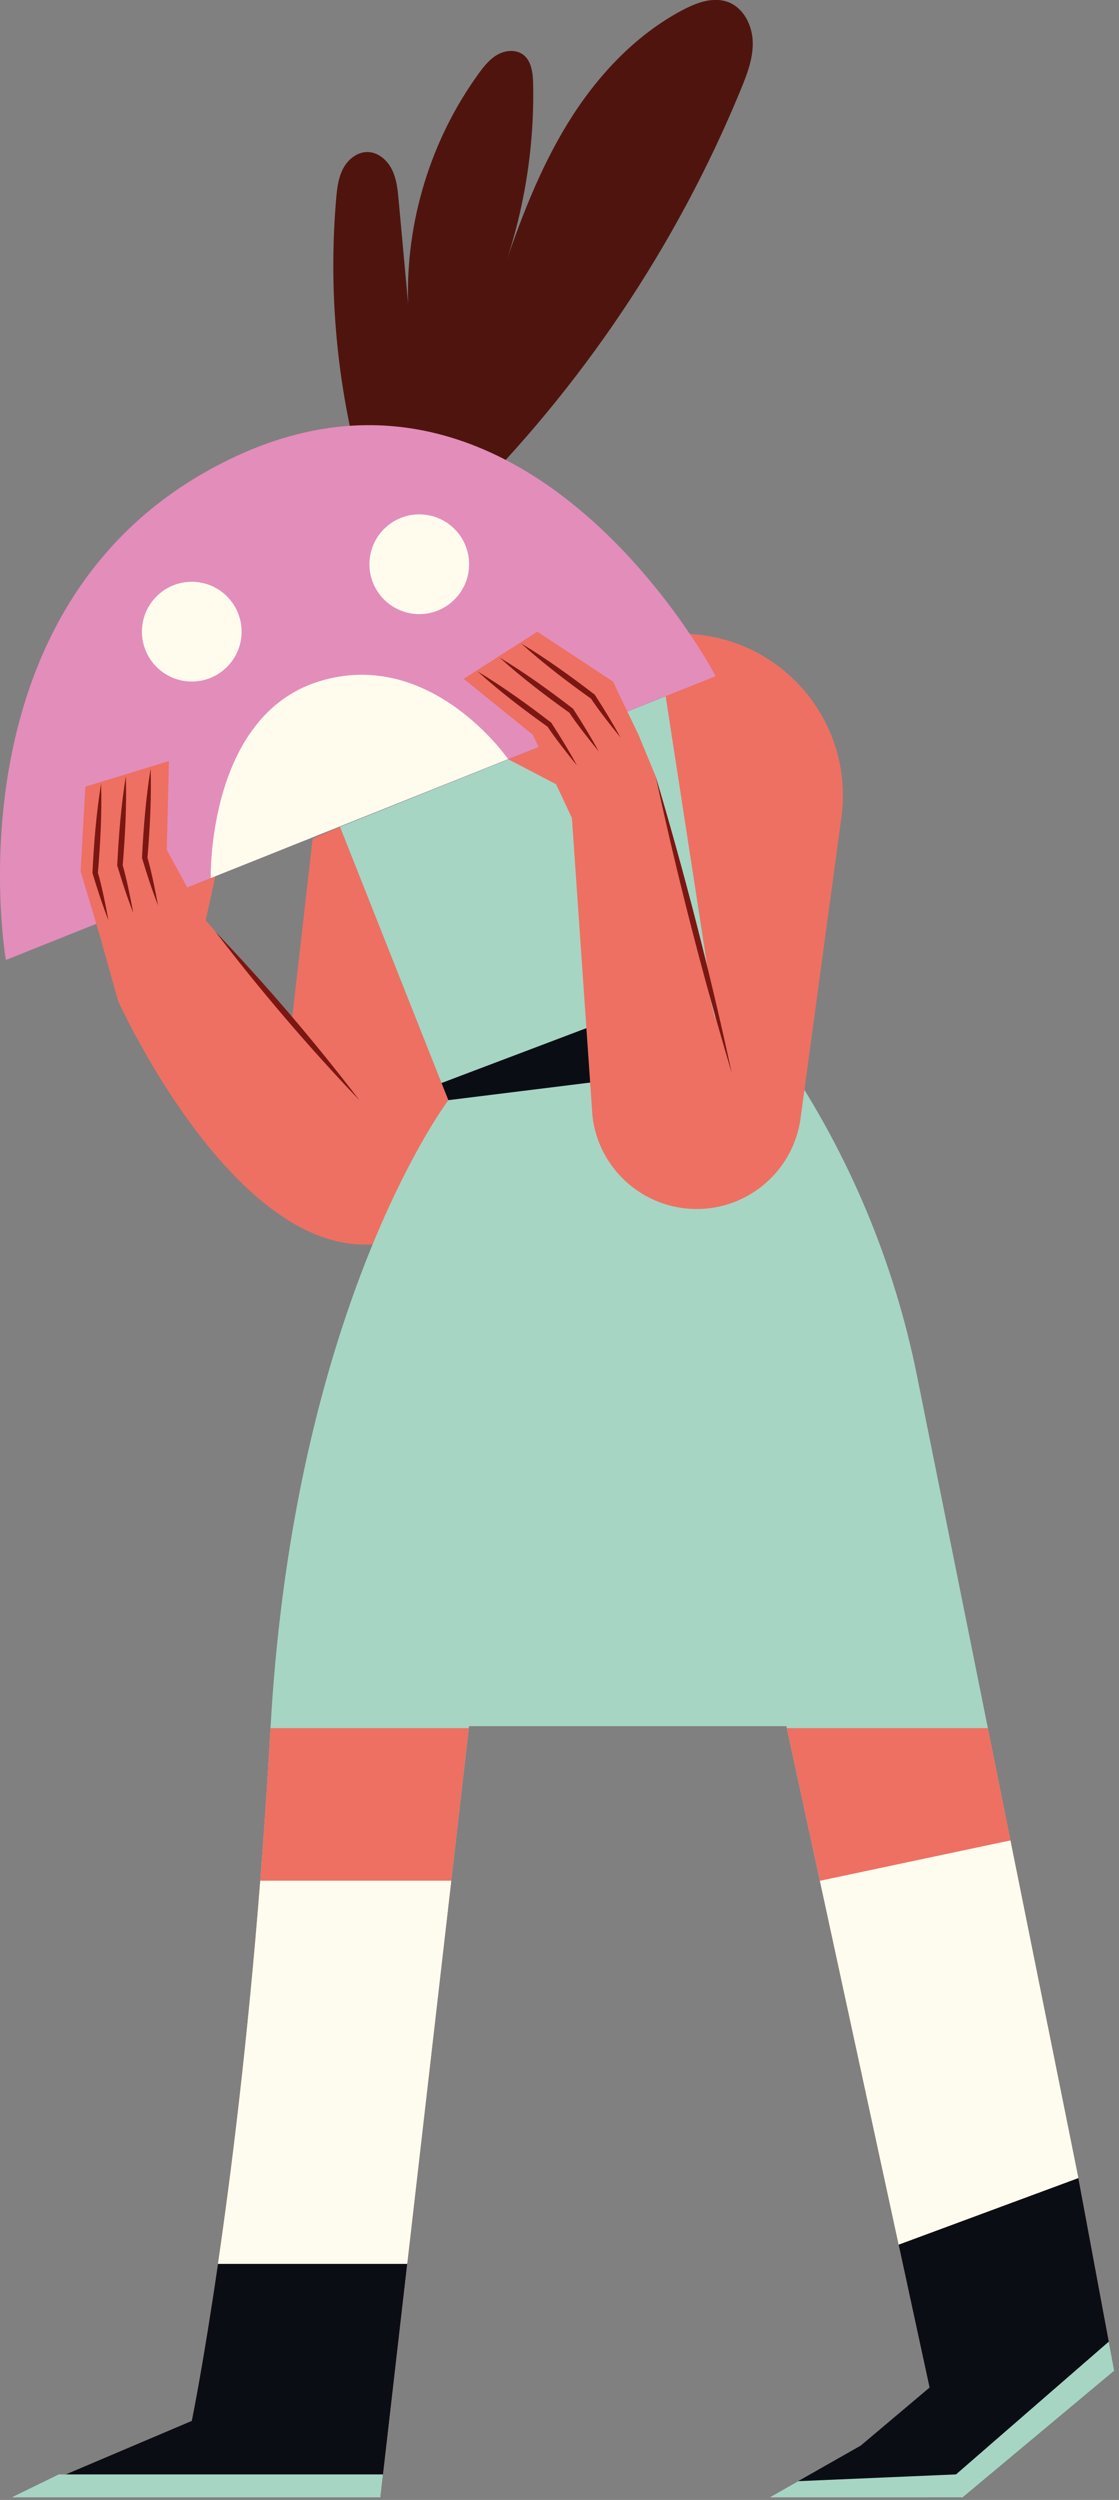 <svg width="116" height="259" viewBox="0 0 116 259" fill="none" xmlns="http://www.w3.org/2000/svg">
<rect x="0" y="0" width="116" height="259" fill="#808080" stroke="none"/>
<g clip-path="url(#clip0_1705_6040)">
<path d="M32.409 86.888L30.25 105.798L21.326 95.343L22.326 90.774L10.004 95.697L12.243 103.694C12.243 103.694 25.931 134.072 42.017 128.185L46.476 113.972L35.246 85.662L32.409 86.882V86.888Z" fill="#EE7062"/>
<path d="M115.504 245.617L96.362 258.744H79.77L89.652 254.474L96.362 247.355L93.16 232.563L85.437 196.926L81.564 179.035L81.521 178.834H48.623L48.599 179.035L46.781 194.846L42.212 234.545L39.431 258.744H1.202L19.88 250.814C19.88 250.814 21.07 245.019 22.595 234.545C23.998 224.95 25.675 211.432 26.981 194.846C27.371 189.85 27.731 184.574 28.042 179.035V178.992C28.054 178.803 28.067 178.62 28.079 178.437C28.195 176.375 28.347 174.375 28.524 172.417C28.53 172.331 28.542 172.246 28.548 172.16C32.154 132.907 46.476 113.985 46.476 113.985L35.246 85.668C35.246 85.668 71.291 71.211 71.852 70.992C72.133 70.876 74.512 80.612 76.812 90.347C79.099 100.028 81.314 109.702 81.314 109.702C88.029 119.633 92.702 130.796 95.063 142.551L100.998 172.032L101.126 172.673L102.285 178.437L102.401 178.992V179.035L105.146 192.662L111.789 225.663L115.504 245.617Z" fill="#A6D5C4"/>
<path d="M48.599 179.035L46.781 194.846L42.212 234.545L39.431 258.738H1.202L19.88 250.808C19.88 250.808 21.07 245.019 22.595 234.545C23.998 224.95 25.675 211.432 26.981 194.846C27.371 189.85 27.731 184.568 28.042 179.035H48.599Z" fill="#EE7062"/>
<path d="M115.503 245.616L99.79 258.738H79.769L89.651 254.468L96.362 247.355L93.159 232.556L81.563 179.035H102.407L111.788 225.657L115.503 245.616Z" fill="#EE7062"/>
<path d="M46.781 194.846L42.212 234.545H22.595C23.998 224.95 25.675 211.432 26.981 194.846H46.781Z" fill="#FEFCEF"/>
<path d="M84.991 194.846L104.743 190.662L111.789 225.657L93.159 232.556L84.991 194.846Z" fill="#FEFCEF"/>
<path d="M46.476 113.979L67.973 111.313L62.69 105.798L45.769 112.203L46.476 113.979Z" fill="#0B0D15"/>
<path d="M67.973 80.441L74.195 105.798L67.973 65.441L71.743 65.697C81.423 66.35 88.53 75.061 87.224 84.674L82.991 115.851C82.259 121.237 77.66 125.257 72.218 125.257C66.686 125.257 62.031 121.097 61.415 115.601L59.286 84.741L55.889 77.397L64.789 73.816L66.1 76.994" fill="#EE7062"/>
<path d="M36.685 46.043C34.745 37.747 34.123 29.14 34.843 20.648C34.934 19.569 35.056 18.465 35.55 17.501C36.044 16.537 37.008 15.744 38.088 15.75C39.186 15.75 40.144 16.586 40.632 17.568C41.12 18.55 41.23 19.672 41.327 20.764C41.657 24.339 41.986 27.914 42.309 31.482C42.029 23.015 44.645 14.475 49.623 7.619C50.166 6.869 50.764 6.118 51.575 5.661C52.386 5.203 53.46 5.106 54.21 5.649C55.107 6.301 55.241 7.558 55.266 8.668C55.406 15.323 54.32 22.009 52.075 28.28C53.875 22.924 55.894 17.592 58.852 12.78C61.811 7.967 65.788 3.66 70.79 1.025C72.242 0.262 73.956 -0.366 75.493 0.22C77.091 0.83 77.982 2.623 78.031 4.331C78.08 6.039 77.451 7.686 76.799 9.266C70.168 25.376 60.268 40.132 47.872 52.375L36.685 46.037V46.043Z" fill="#50140E"/>
<path d="M0.61 99.454L74.189 70.052C74.189 70.052 54.888 33.111 24.431 47.287C-6.026 61.464 0.61 99.454 0.61 99.454Z" fill="#E38DBB"/>
<path d="M19.88 70.608C22.733 70.608 25.046 68.294 25.046 65.441C25.046 62.587 22.733 60.274 19.88 60.274C17.026 60.274 14.713 62.587 14.713 65.441C14.713 68.294 17.026 70.608 19.88 70.608Z" fill="#FFFCEE"/>
<path d="M43.463 63.623C46.316 63.623 48.629 61.31 48.629 58.456C48.629 55.603 46.316 53.29 43.463 53.29C40.609 53.29 38.296 55.603 38.296 58.456C38.296 61.31 40.609 63.623 43.463 63.623Z" fill="#FFFCEE"/>
<path d="M21.844 90.969C21.844 90.969 21.454 74.213 33.05 70.601C44.646 66.99 52.674 78.647 52.674 78.647L21.844 90.969Z" fill="#FFFCEE"/>
<path d="M104.743 190.662L84.991 194.846L89.999 188.173L96.764 187.087L104.279 188.331L104.743 190.662Z" fill="#EE7062"/>
<path d="M10.285 96.728L10.187 96.392L8.357 90.268L8.845 81.502L17.514 78.843L17.288 88.047L19.49 92.073L12.542 97.075" fill="#EE7062"/>
<path d="M67.973 80.441C70.992 90.561 73.633 100.857 75.86 111.179C72.841 101.059 70.199 90.762 67.973 80.441Z" fill="#7B1712"/>
<path d="M22.326 96.52C27.603 102.053 32.611 107.909 37.259 113.985C31.976 108.452 26.974 102.596 22.326 96.52Z" fill="#7B1712"/>
<path d="M67.972 80.441L66.178 76.104L63.543 70.608L55.699 65.441L48.062 70.327L55.223 76.11L59.292 84.735L65.178 78.342" fill="#EE7062"/>
<path d="M57.651 81.252L52.674 78.653L55.895 77.391L57.651 81.252Z" fill="#EE7062"/>
<path d="M42.212 234.545L39.431 258.738H1.202L19.88 250.808C19.88 250.808 21.07 245.019 22.595 234.545H42.212Z" fill="#0B0D15"/>
<path d="M115.503 245.617L99.79 258.738H79.769L89.225 253.37L96.362 247.355L93.159 232.556L111.788 225.657L115.503 245.617Z" fill="#0B0D15"/>
<path d="M1.202 258.738H39.431L39.705 256.353H6.094L1.202 258.738Z" fill="#A6D5C4"/>
<path d="M79.769 258.738L82.734 257.054L99.106 256.352L114.942 242.597L115.503 245.616L99.79 258.738H79.769Z" fill="#A6D5C4"/>
<path d="M10.48 81.173C10.571 84.265 10.406 87.34 10.15 90.42C10.498 91.573 10.968 93.806 11.242 95.349C10.614 93.733 10.077 92.092 9.583 90.439C9.736 87.34 9.98 84.247 10.48 81.179V81.173Z" fill="#7B1712"/>
<path d="M13.048 80.398C13.14 83.491 12.975 86.565 12.719 89.646C13.066 90.799 13.536 93.031 13.811 94.574C13.182 92.958 12.646 91.317 12.151 89.664C12.304 86.565 12.548 83.472 13.048 80.404V80.398Z" fill="#7B1712"/>
<path d="M15.616 79.617C15.708 82.71 15.543 85.784 15.287 88.865C15.635 90.018 16.104 92.25 16.379 93.794C15.751 92.177 15.214 90.536 14.72 88.883C14.872 85.784 15.116 82.692 15.616 79.623V79.617Z" fill="#7B1712"/>
<path d="M54.01 66.655C56.675 68.259 59.189 70.077 61.653 71.968C62.593 73.413 63.495 74.89 64.325 76.409C63.331 75.201 61.928 73.395 61.275 72.389C58.762 70.595 56.309 68.729 54.016 66.655H54.01Z" fill="#7B1712"/>
<path d="M51.759 68.106C54.425 69.711 56.938 71.529 59.402 73.42C60.342 74.865 61.244 76.341 62.074 77.86C61.08 76.653 59.677 74.847 59.024 73.841C56.511 72.047 54.059 70.18 51.765 68.106H51.759Z" fill="#7B1712"/>
<path d="M49.502 69.558C52.168 71.163 54.681 72.98 57.145 74.871C58.085 76.317 58.987 77.793 59.817 79.312C58.823 78.104 57.42 76.299 56.767 75.292C54.254 73.499 51.802 71.632 49.502 69.558Z" fill="#7B1712"/>
</g>
<defs>
<clipPath id="clip0_1705_6040">
<rect width="115.504" height="258.744" fill="white"/>
</clipPath>
</defs>
</svg>
